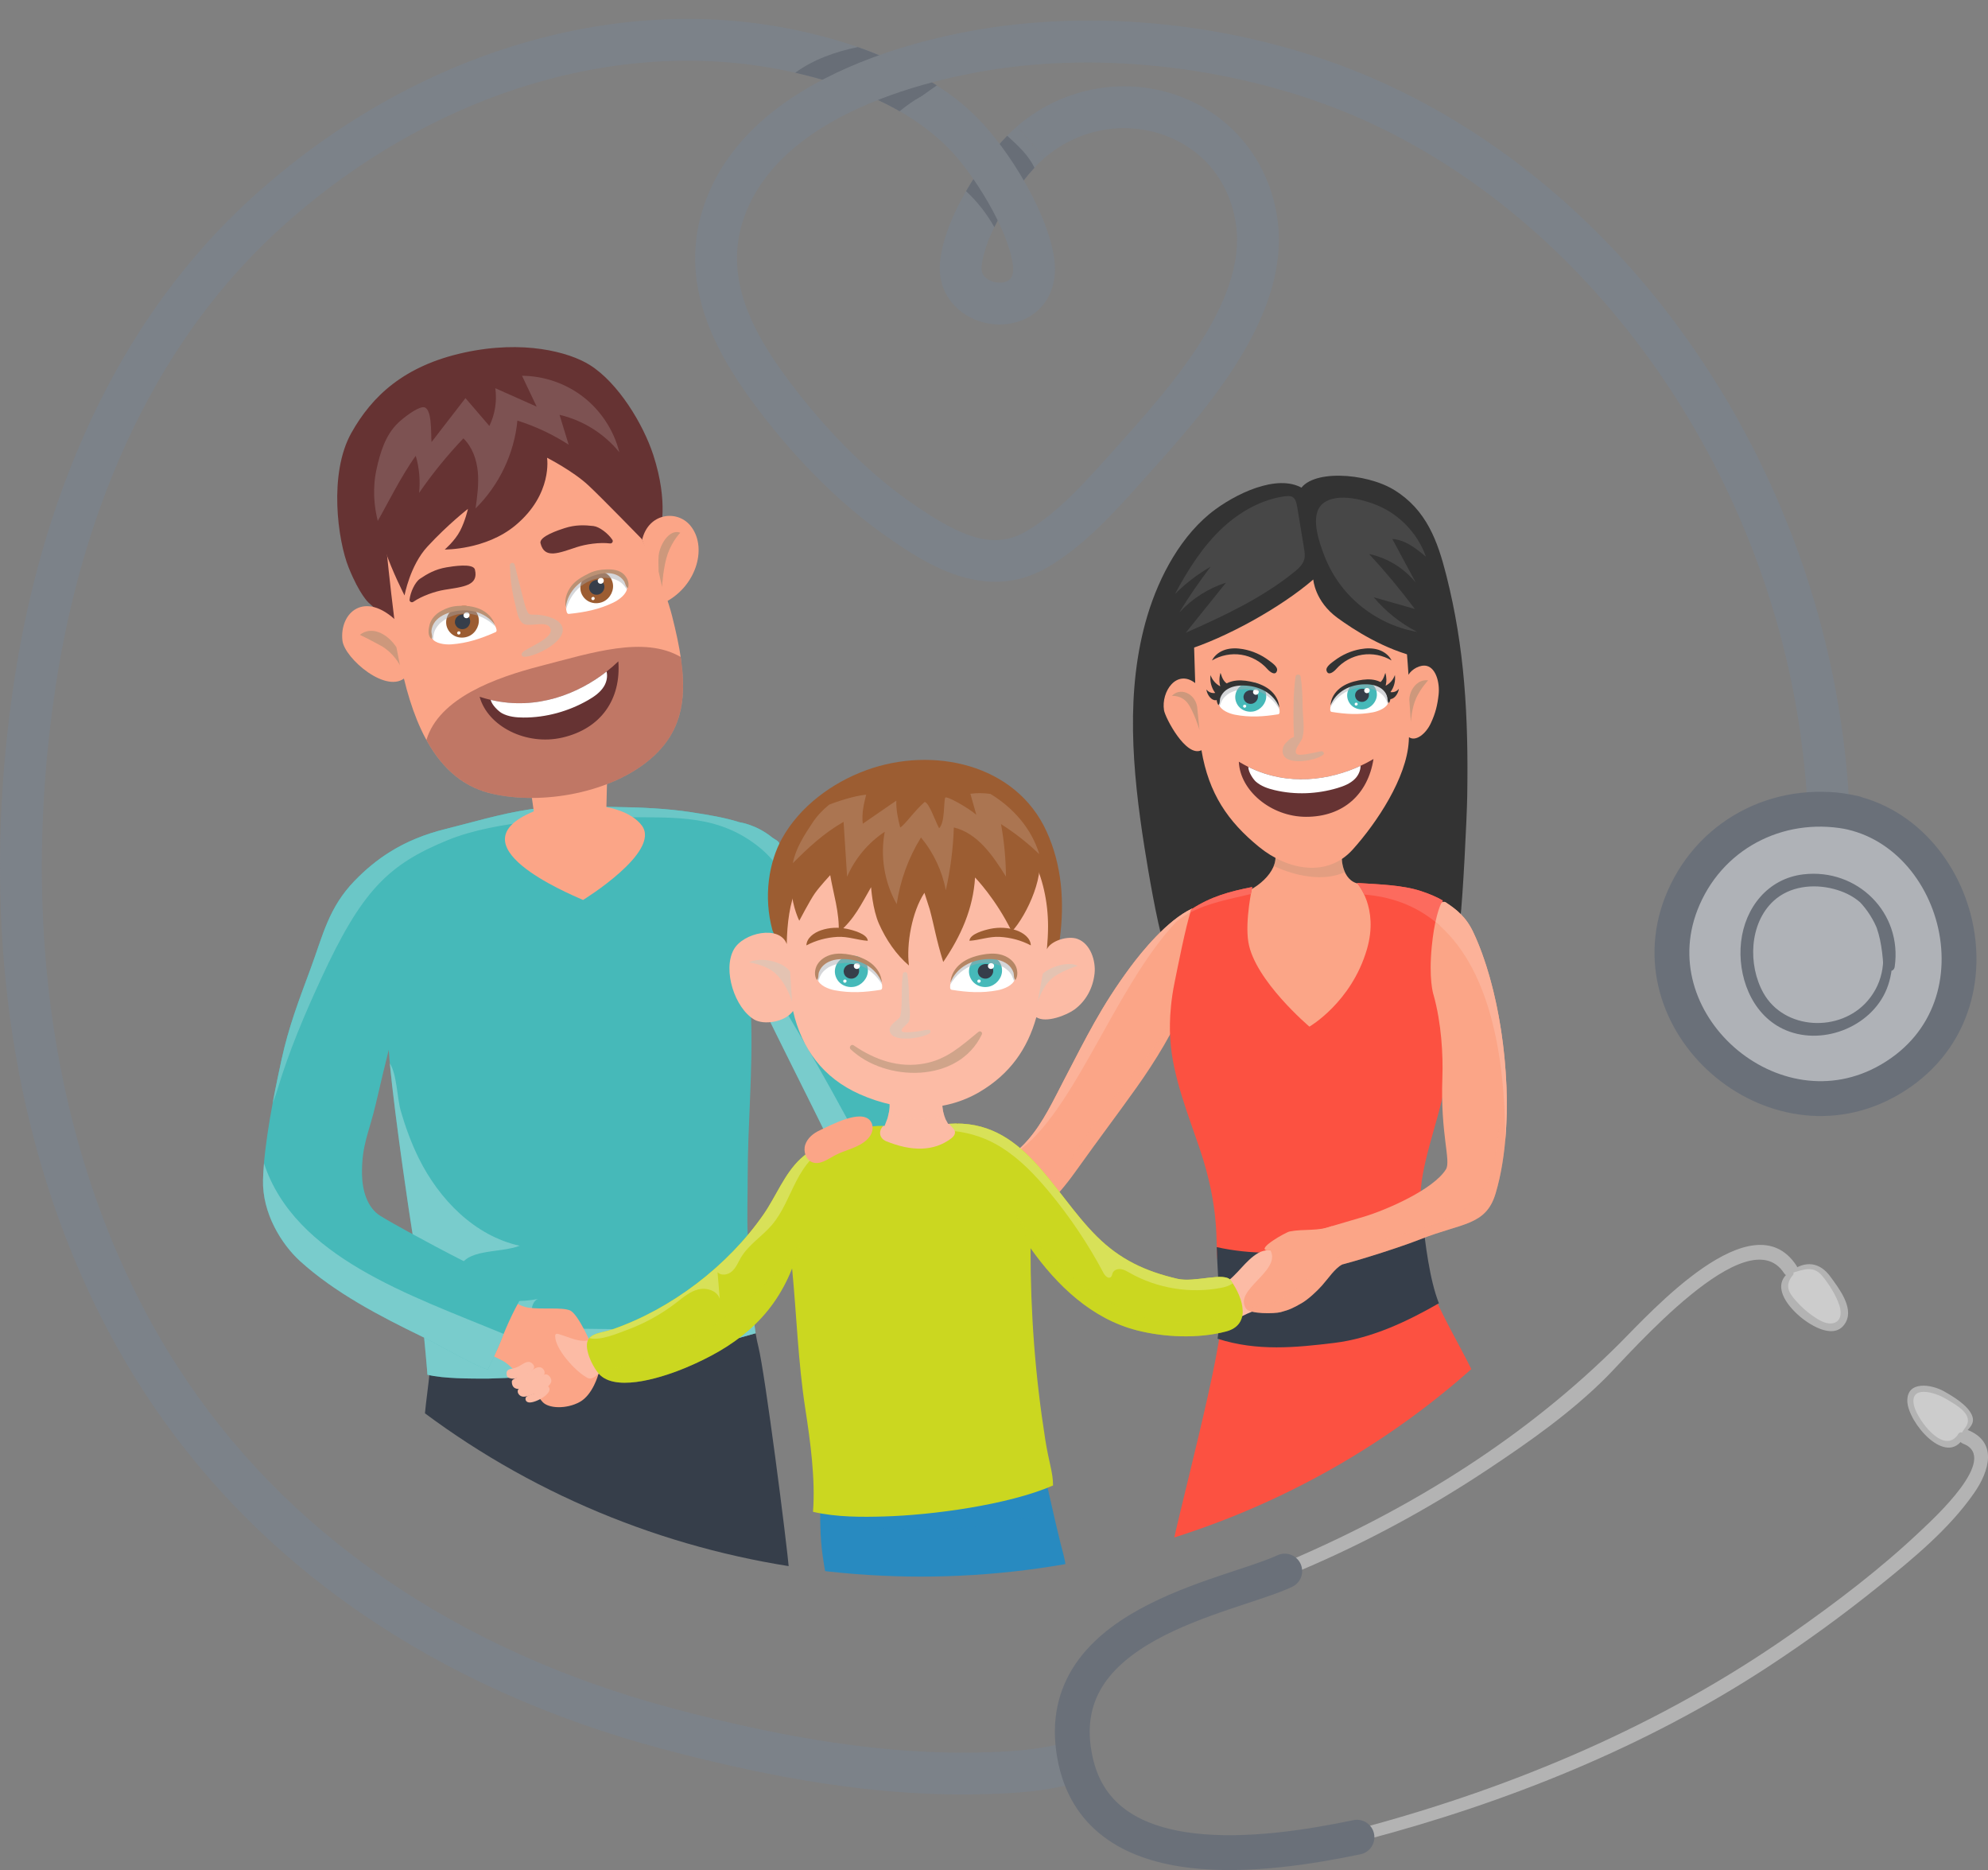 <?xml version="1.0" encoding="utf-8"?>
<!-- Generator: Adobe Illustrator 17.0.0, SVG Export Plug-In . SVG Version: 6.00 Build 0)  -->
<!DOCTYPE svg PUBLIC "-//W3C//DTD SVG 1.1//EN" "http://www.w3.org/Graphics/SVG/1.1/DTD/svg11.dtd">
<svg version="1.1" id="Layer_1" xmlns="http://www.w3.org/2000/svg" xmlns:xlink="http://www.w3.org/1999/xlink" x="0px" y="0px"
	 width="434.356px" height="408.484px" viewBox="0 0 434.356 408.484" enable-background="new 0 0 434.356 408.484"
	 xml:space="preserve">
<rect x="0" y="0" width="434.356" height="408.484" fill="#808080" stroke="none"/>
<g>
	<defs>
		<rect id="SVGID_1_" width="434.356" height="408.484"/>
	</defs>
	<clipPath id="SVGID_2_">
		<use xlink:href="#SVGID_1_"  overflow="visible"/>
	</clipPath>
	<g clip-path="url(#SVGID_2_)">
		<defs>
			<ellipse id="SVGID_3_" cx="201.226" cy="172.191" rx="177.838" ry="172.191"/>
		</defs>
		<clipPath id="SVGID_4_">
			<use xlink:href="#SVGID_3_"  overflow="visible"/>
		</clipPath>
		<path clip-path="url(#SVGID_4_)" fill="#46B9B9" d="M181.16,249.212c-3.669-7.677-14.264-28.387-18.057-36.85
			c0,0-1.664-9.748-2.373-16.848c-1.187-11.864,0.873-15.902,0.873-15.902s3.635,0.478,7.155,3.354
			c0.481,0.393,1.263,0.62,1.524,1.266c0.452,1.119,5.576,5.036,10.096,16.79c4.521,11.753,17.781,43.698,19.288,46.712
			c1.506,3.013,21.397,40.684,21.397,40.684s-2.713,3.616-7.836,6.027c-5.123,2.411-8.74,1.809-8.74,1.809L181.16,249.212z"/>
		<path clip-path="url(#SVGID_4_)" fill="#363E4A" d="M94.145,296.749c-0.561,7.641-1.699,11.323-1.766,21.504
			c0,0,17.466,9.283,37.711,15.404c24.277,7.339,42.343,9.597,42.343,9.597c-0.584-6.711-5.28-43.269-6.739-49.105
			c-0.188-0.754-0.401-1.684-0.596-2.925c-19.428,5.604-39.862,6.607-60.062,7.139C101.212,298.363,97.687,297.613,94.145,296.749"
			/>
		<g opacity="0.3" clip-path="url(#SVGID_4_)">
			<g>
				<defs>
					<rect id="SVGID_5_" x="179.184" y="326.882" width="0.024" height="0.047"/>
				</defs>
				<clipPath id="SVGID_6_">
					<use xlink:href="#SVGID_5_"  overflow="visible"/>
				</clipPath>
				<path clip-path="url(#SVGID_6_)" fill="#288AC0" d="M179.208,326.929v-0.047C179.208,326.882,179.154,326.901,179.208,326.929"
					/>
			</g>
		</g>
		<path clip-path="url(#SVGID_4_)" fill="#333333" d="M283.865,107.32c2.202-4.862,14.532-4.139,20.794-0.268
			c7.012,4.335,9.452,11.116,11.366,18.693c3.979,15.754,4.832,30.537,4.548,48.163c-0.078,4.842-0.965,22.388-1.534,26.936
			l-64.852,5.232c-1.501-5.253-3.18-14.945-4.134-20.986c-2.637-16.702-4.251-34.338,0.648-50.643
			c2.563-8.529,7.458-17.789,14.868-23.2c5.623-4.105,15.014-8.214,20.037-3.862"/>
		<path clip-path="url(#SVGID_4_)" fill="#FBA587" d="M278.383,185.768c1.572,3.818-3.285,8.4-7.618,9.566
			c0,0-1.148,3.02,0.421,12.044c2.044,11.756,16.478,25.501,16.478,25.501s14.566-15.872,15.351-29.211
			c0.343-5.842-6.118-10.627-6.118-10.627c-3.623-0.611-4.347-5.782-3.306-8.595L278.383,185.768z"/>
		<g opacity="0.4" clip-path="url(#SVGID_4_)">
			<g>
				<defs>
					<rect id="SVGID_7_" x="278.293" y="184.446" width="15.554" height="7.161"/>
				</defs>
				<clipPath id="SVGID_8_">
					<use xlink:href="#SVGID_7_"  overflow="visible"/>
				</clipPath>
				<path clip-path="url(#SVGID_8_)" fill="#BD9478" d="M293.847,190.494c-0.862-1.885-0.873-4.379-0.256-6.049l-15.208,1.323
					c0.454,1.101,0.36,2.264-0.089,3.392C282.888,191.307,289.083,192.693,293.847,190.494"/>
			</g>
		</g>
		<path clip-path="url(#SVGID_4_)" fill="#FBA587" d="M232.434,235.994c-2.325,4.459-4.463,9.091-7.738,12.907
			c-3.274,3.817-7.956,6.786-12.984,6.661c-5.273-0.13-9.808-3.51-14.495-5.93c-4.687-2.421-10.896-3.77-14.872-0.303
			c3.766,7.918,12.362,12.197,20.523,15.401c5.877,2.308,12.349,4.383,18.396,2.572c6.429-1.925,10.362-6.665,14.251-12.134
			c4.354-6.121,8.479-11.545,12.833-17.666c3.901-5.484,8.497-12.822,10.821-19.137c1.379-3.747,4.121-16.279,1.283-19.905
			c-5.437,2.562-11,9.437-13.5,12.812C240.592,219.858,237.375,226.519,232.434,235.994"/>
		<path clip-path="url(#SVGID_4_)" fill="#FCB299" d="M257.015,201.335c1.146-0.955,2.403-1.725,3.74-2.371
			c-0.097-0.175-0.188-0.358-0.302-0.504c-5.438,2.563-11,9.437-13.501,12.813c-6.36,8.585-9.577,15.247-14.518,24.721
			c-2.325,4.459-4.463,9.091-7.737,12.907c-1.202,1.401-2.595,2.685-4.123,3.746C234.015,245.335,242.969,216.259,257.015,201.335"
			/>
		<g opacity="0.3" clip-path="url(#SVGID_4_)">
			<g>
				<defs>
					<rect id="SVGID_9_" x="186.918" y="215.837" width="73.02" height="52.154"/>
				</defs>
				<clipPath id="SVGID_10_">
					<use xlink:href="#SVGID_9_"  overflow="visible"/>
				</clipPath>
				<path clip-path="url(#SVGID_10_)" fill="#FBA587" d="M259.015,217.335c-6,13-17,22-25,36
					c-9.588,17.258-32.041,11.532-47.097,2.217c4.332,4.167,10.244,6.938,15.951,9.178c5.876,2.308,12.348,4.384,18.396,2.572
					c6.428-1.925,10.361-6.665,14.25-12.134c4.354-6.121,8.48-11.545,12.833-17.666c3.901-5.484,8.497-12.822,10.821-19.137
					c0.229-0.622,0.497-1.502,0.769-2.528C259.625,216.337,259.314,216.836,259.015,217.335"/>
			</g>
		</g>
		<path clip-path="url(#SVGID_4_)" fill="#FC5141" d="M311.072,276.052c0,0-1.496-6.476-0.598-16.699
			c0.631-7.181,4.945-18.113,5.081-22.392c0.315-9.93-0.894-13.298-1.265-19.98c-0.576-10.387,0.921-20.288,0.921-20.288
			c-1.243-0.731-2.738-1.383-4.675-2.028c-4.061-1.354-9.268-1.495-14.052-1.794c0,0,4.865,5.297,2.165,14.507
			c-3.399,11.598-12.554,16.87-12.554,16.87s-11.947-10.086-13.339-18.44c-0.785-4.708,0.843-12.057,0.843-12.057
			c-5,1-8.965,2.047-13.323,4.884c-1.254,3.857-2.94,12.521-3.655,16.017c-1.471,7.204-0.906,12.523-0.906,12.523
			c0.444,7.824,4.045,16.75,6.398,23.711c4.516,13.36,3.444,20.889,3.876,24.204c0.367,2.825,0.638,8.524,0.897,11.361
			c0.675,7.426-10.106,46.455-11.32,54.262c0,0,24.916-8.872,38.955-19.759c16.582-12.861,29.458-15.832,29.458-15.832
			C321.468,296.927,312.975,285.568,311.072,276.052"/>
		<path clip-path="url(#SVGID_4_)" fill="#363E4A" d="M314.385,284.676c-2.019-5.05-3.017-13.232-3.567-18.52
			c-13.812,5.839-30.272,9.54-44.969,6.252c0.133,6.112,1.076,13.914,0.18,20.012c8.628,2.791,17.116,1.929,25.486,0.915
			C299.765,292.335,307.586,288.578,314.385,284.676C314.244,284.322,310.24,287.055,314.385,284.676"/>
		<path clip-path="url(#SVGID_4_)" fill="#46B9B9" d="M163.36,269.638c-0.16-4.153,0-8.312,0-12.467
			c0-11.615,1.154-23.222,0.74-34.919l-2.497-42.64c-3.376-1.065-6.895-1.626-10.442-2.175c-5.533-0.856-11.139-1.092-17.273-1.175
			c-4.607-0.063-13.45-0.169-18.008,0.506c-6.407,0.949-12.729,2.875-18.524,4.312c-4.555,1.129-8.541,2.746-12.184,5.024
			l-0.306,41.223c0.024,7.549,4.8,39.442,5.136,41.324c1.146,6.412,3.378,30.728,3.384,31.636c3.542,0.864,9.371,0.846,13.195,0.846
			c20.2-0.532,39.089-4.305,58.517-9.909c-0.245-1.556-0.463-3.603-0.571-6.412C164.381,281.01,163.506,273.44,163.36,269.638"/>
		<g opacity="0.5" clip-path="url(#SVGID_4_)">
			<g>
				<defs>
					<rect id="SVGID_11_" x="85.175" y="232.272" width="79.923" height="68.86"/>
				</defs>
				<clipPath id="SVGID_12_">
					<use xlink:href="#SVGID_11_"  overflow="visible"/>
				</clipPath>
				<path clip-path="url(#SVGID_12_)" fill="#ACDFDF" d="M122.916,290.137c-2.102-0.052-4.432-0.199-5.904-1.701
					c-1.3-1.326-1.021-4.03,0.509-4.695c-6.696,1.38-19.007-0.344-17.178-6.566c1.329-4.521,8.802-3.372,13.203-5.059
					c-9.82-2.158-17.575-10.086-22.038-19.095c-1.655-3.342-2.93-6.856-3.962-10.436c-0.779-2.704-0.84-8.004-2.371-10.312
					c1.065,11.613,4.541,34.782,4.827,36.378c1.146,6.412,3.378,30.728,3.383,31.636c3.542,0.864,9.371,0.846,13.196,0.846
					c20.2-0.532,39.088-4.305,58.517-9.909c-0.171-1.08-0.327-2.404-0.443-4.048C151.241,290.721,136.897,290.484,122.916,290.137"
					/>
			</g>
		</g>
		<path clip-path="url(#SVGID_4_)" fill="#FBA587" d="M110.423,282.737c0,0,2.176,2.466,5.077,2.901s7.107-0.145,8.993,0.58
			c1.885,0.725,4.931,7.978,4.931,7.978l1.332,5.92c0,0-1.187,4.523-4.088,6.119c-2.9,1.595-6.817,1.45-8.122,0
			c-1.306-1.451-6.237-7.688-8.703-8.993c-2.466-1.306-5.657-2.611-5.657-2.611L110.423,282.737z"/>
		<path clip-path="url(#SVGID_4_)" fill="#46B9B9" d="M85.172,186.104c-2.735,1.71-5.276,3.793-7.722,6.322
			c-5.663,5.858-6.877,11.845-9.614,19.235c-2.522,6.809-4.746,12.599-6.296,19.685c-1.653,7.554-3.858,18.454-4.072,26.35
			c-0.2,7.346,4.092,14.15,8.106,17.787c7.593,6.882,17.332,11.972,26.823,16.571c4.254,2.062,10.058,5.674,14.185,7.133
			c0,0,2.29-4.794,2.876-6.344c1.248-3.299,3.489-8.197,5.329-10.742c0,0-11.181-5.31-19.594-9.807
			c-2.998-1.602-8.703-4.641-12.039-6.672c-2.954-1.798-4.015-5.703-4.059-9.127c-0.084-6.475,1.531-9.017,3.003-15.319
			c2.4-10.275,3.015-12.717,6.019-23.83c0,0,1.898-6.407,0.475-17.56C87.384,190.323,85.172,186.104,85.172,186.104"/>
		<path clip-path="url(#SVGID_4_)" fill="#6BC7C7" d="M180.378,201.021c-4.52-11.753-9.644-15.671-10.096-16.79
			c-0.261-0.646-1.043-0.873-1.524-1.266c-3.52-2.876-7.155-3.353-7.155-3.353c-3.376-1.066-6.894-1.627-10.441-2.175
			c-5.533-0.856-11.14-1.093-17.274-1.176c-4.606-0.063-13.45-0.169-18.008,0.506c-6.407,0.949-12.729,2.875-18.524,4.312
			c-4.555,1.13-8.541,2.746-12.184,5.024c-2.735,1.71-5.277,3.793-7.722,6.322c-5.663,5.859-6.877,11.845-9.614,19.235
			c-2.523,6.809-4.746,12.599-6.296,19.685c-0.619,2.827-1.315,6.121-1.954,9.552c0.452-1.067,0.808-2.139,1.084-3.054
			c2.479-8.243,5.847-16.172,9.46-24.002c8.885-19.257,14.62-24.991,27.718-30.34c10.622-4.337,27.194-5.078,38.667-5
			c11.418,0.078,20.641-0.537,29.5,6.667c7.46,6.066,11.305,18.644,15.054,27.498c5.019,11.854,11.1,23.254,18.122,34.042
			C196.375,240.418,184.588,211.968,180.378,201.021"/>
		<g opacity="0.5" clip-path="url(#SVGID_4_)">
			<g>
				<defs>
					<rect id="SVGID_13_" x="57.461" y="254.112" width="52.578" height="45.075"/>
				</defs>
				<clipPath id="SVGID_14_">
					<use xlink:href="#SVGID_13_"  overflow="visible"/>
				</clipPath>
				<path clip-path="url(#SVGID_14_)" fill="#ACDFDF" d="M57.68,254.112c-0.106,1.243-0.182,2.447-0.213,3.584
					c-0.199,7.346,4.093,14.15,8.107,17.787c7.593,6.882,17.332,11.972,26.823,16.571c4.254,2.061,10.058,5.674,14.184,7.133
					c0,0,2.29-4.795,2.876-6.344c0.175-0.461,0.372-0.958,0.582-1.471C89.57,282.869,64.424,274.632,57.68,254.112"/>
			</g>
		</g>
		<g opacity="0.5" clip-path="url(#SVGID_4_)">
			<g>
				<defs>
					<rect id="SVGID_15_" x="162.044" y="205.683" width="49.501" height="90.636"/>
				</defs>
				<clipPath id="SVGID_16_">
					<use xlink:href="#SVGID_15_"  overflow="visible"/>
				</clipPath>
				<path clip-path="url(#SVGID_16_)" fill="#ACDFDF" d="M163.102,212.362c3.793,8.462,14.388,29.173,18.057,36.85l23.328,47.041
					c0,0,2.844,0.469,7.057-1.102c-15.942-30.437-30.619-61.171-49.5-89.468C162.608,209.466,163.102,212.362,163.102,212.362"/>
			</g>
		</g>
		<path clip-path="url(#SVGID_4_)" fill="#FCBBA5" d="M129.217,292.646c-2.633,0.745-4.441-0.461-7.233-1.26
			c-0.791-0.227-0.674,0.498-0.674,0.498c-0.042,2.743,4.346,7.566,6.72,8.898c1.314,0.986,2.282-0.431,3.631-1.414
			c1.381-1.006,1.07-0.917,1.07-0.917L129.217,292.646z"/>
		<path clip-path="url(#SVGID_4_)" fill="#FCBBA5" d="M112.419,301.151c-0.252,0.132-0.592,0.356-0.591,0.644
			c0.003,2.451,2.819,1.545,4.183,0.859c1.106-0.557,3.044-1.762,2.982-2.889c-0.032-0.596-0.708-1.617-2.132-0.85
			c-0.564,0.304-1.076,0.76-2.273,1.346C113.44,300.823,112.953,300.871,112.419,301.151"/>
		<path clip-path="url(#SVGID_4_)" fill="#FCBBA5" d="M116.214,297.768c-0.885-0.754-1.937,0.176-2.792,0.649
			c-0.531,0.293-1.101,0.454-1.692,0.574c-0.503,0.101-1.223,0.288-1.026,1.32c0.063,0.332,0.152,0.636,1.001,0.806
			c0.435,0.086,1.019-0.032,1.538-0.147c0.673-0.15,1.335-0.433,1.771-0.762C115.712,299.682,117.592,298.943,116.214,297.768"/>
		<path clip-path="url(#SVGID_4_)" fill="#1D1D1B" d="M191.19,246.497c-1.374,1.77,0.007,3.941,1.576,5.171
			c2.487,1.947,6.291,1.481,9.206,1.076c3.215-0.448,11.137-2.5,7.437-7.19c-0.287-0.365-0.76,0.101-0.597,0.461
			c3.699,8.18-21.303,8.36-17.406,0.649C191.472,246.534,191.291,246.366,191.19,246.497"/>
		<path clip-path="url(#SVGID_4_)" fill="#FCBBA5" d="M267.416,280.398c2.893-1.752,4.586-5.04,7.524-6.722
			c2.665-1.525,7.102,0.023,8.922,2.357c0,0,1.693,2.138,1.391,4.549c-0.301,2.411-5.123,4.219-9.041,5.123
			c-3.917,0.904-6.328,2.713-6.328,2.713L267.416,280.398z"/>
		<path clip-path="url(#SVGID_4_)" fill="#288AC0" d="M179.208,326.882c0,4.388-0.086,8.746,0.541,12.985
			c0.918,6.21,0.992,7.03,6.876,8.579c9.694,2.551,18.093,3.331,27.96,1.459c4.098-0.777,9.257-0.369,13.247-1.695
			c6.655-2.212,5.383-5.251,3.867-11.166c-0.799-3.118-3.819-16.457-3.819-16.457s-3.481,5.872-22.426,6.295
			C177.337,327.51,179.208,326.882,179.208,326.882"/>
		<g opacity="0.3" clip-path="url(#SVGID_4_)">
			<g>
				<defs>
					<rect id="SVGID_17_" x="179.205" y="320.588" width="50.769" height="13.472"/>
				</defs>
				<clipPath id="SVGID_18_">
					<use xlink:href="#SVGID_17_"  overflow="visible"/>
				</clipPath>
				<path clip-path="url(#SVGID_18_)" fill="#288AC0" d="M229.974,329.75c-1.031-4.469-2.094-9.163-2.094-9.163
					s-3.481,5.871-22.426,6.295c-23.242,0.519-25.991,0.18-26.246,0.047c0,1.969-0.014,3.932,0.024,5.881
					C195.703,334.295,214.269,335.562,229.974,329.75"/>
			</g>
		</g>
		<path clip-path="url(#SVGID_4_)" fill="#CBD720" d="M268.904,279.678c-1.366-1.912-7.89,0.532-11.64-0.343
			c-7.109-1.659-12.565-4.229-17.656-9.292c-9.936-9.88-15.982-25.69-32.214-24.565c3.668,7.383-17.909,4.171-14.421,0.45
			c-5.95-0.155-13.679,3.127-18.042,7.169c-3.525,3.266-5.367,8.223-8.089,12.152c-7.804,11.263-20.152,20.701-33.124,25.171
			c-1.879,0.648-4.517,0.717-5.274,2.345c-0.906,1.948,1.247,6.299,2.759,7.672c4.023,3.656,14.255,0.151,18.602-1.673
			c10.397-4.362,18.779-10.404,23.259-21.701c0.996,10.301,1.301,20.38,2.889,30.679c1.086,7.044,2.235,15.344,1.681,22.489
			c5.156,1.202,10.776,1.152,15.565,1.015c10.402-0.299,27.028-2.496,36.88-6.767c0-2.876-0.904-4.981-1.692-9.982
			c-2.225-14.108-3.227-27.596-3.227-41.865c5.814,8.198,13.404,15.438,23.229,17.953c6.023,1.541,13.423,1.856,19.5,0.25
			C273.292,289.406,271.8,283.733,268.904,279.678"/>
		<g opacity="0.35" clip-path="url(#SVGID_4_)">
			<g>
				<defs>
					<rect id="SVGID_19_" x="130.52" y="270.321" width="45.019" height="31.716"/>
				</defs>
				<clipPath id="SVGID_20_">
					<use xlink:href="#SVGID_19_"  overflow="visible"/>
				</clipPath>
				<path clip-path="url(#SVGID_20_)" fill="#CBD720" d="M175.539,270.321c-10.259,15.282-26.914,26.084-45.019,29.346
					c0.233,0.306,0.465,0.572,0.683,0.77c4.023,3.656,14.255,0.15,18.602-1.673c10.32-4.33,18.654-10.315,23.158-21.451"/>
			</g>
		</g>
		<g opacity="0.35" clip-path="url(#SVGID_4_)">
			<g>
				<defs>
					<rect id="SVGID_21_" x="221.578" y="264.433" width="49.927" height="27.466"/>
				</defs>
				<clipPath id="SVGID_22_">
					<use xlink:href="#SVGID_21_"  overflow="visible"/>
				</clipPath>
				<path clip-path="url(#SVGID_22_)" fill="#CBD720" d="M225.161,272.632c5.814,8.198,13.404,15.438,23.229,17.953
					c6.023,1.541,13.423,1.856,19.5,0.25c2.647-0.7,3.632-2.421,3.615-4.47c-8.082,2.284-15.919,3.898-23.876,0.639
					c-10.822-4.432-20.122-12.49-26.051-22.571"/>
			</g>
		</g>
		<path clip-path="url(#SVGID_4_)" fill="#D8E158" d="M268.904,279.678c-1.366-1.912-7.89,0.532-11.64-0.343
			c-7.108-1.659-12.565-4.229-17.656-9.292c-9.936-9.88-15.982-25.69-32.214-24.565c0.289,0.581,0.406,1.09,0.406,1.545
			c0.196,0.007,0.38,0.015,0.525,0.03c3.847,0.4,7.384,1.601,10.653,3.691c3.896,2.491,7.139,5.876,10.103,9.425
			c4.617,5.528,8.656,11.539,12.03,17.902c0.329,0.621,1.06,1.343,1.593,0.885c0.258-0.221,0.275-0.606,0.411-0.917
			c0.281-0.642,1.082-0.917,1.776-0.824s1.313,0.468,1.922,0.813c6.007,3.402,13.238,4.584,20.015,3.272
			c0.882-0.171,1.823-0.444,2.507-0.984C269.194,280.101,269.052,279.886,268.904,279.678"/>
		<path clip-path="url(#SVGID_4_)" fill="#D8E158" d="M166.843,265.249c-7.804,11.263-20.152,20.702-33.124,25.171
			c-1.674,0.577-3.939,0.702-4.953,1.87c2.392,0.625,6.287-1.084,7.946-1.684c3.953-1.43,7.689-3.465,11.016-6.034
			c1.496-1.156,2.98-2.451,4.812-2.916c1.831-0.465,4.137,0.249,4.72,2.047c-0.162-1.945-0.324-3.89-0.486-5.834
			c0.788,0.893,2.322,0.607,3.196-0.201c0.874-0.808,1.315-1.967,1.923-2.99c1.662-2.796,4.584-4.581,6.704-7.047
			c2.438-2.834,3.725-6.447,5.451-9.763c1.726-3.315,4.193-6.582,7.774-7.653c-0.724-0.293-1.49-0.419-2.263-0.433
			c-1.747,0.994-3.336,2.119-4.627,3.315C171.407,256.363,169.565,261.32,166.843,265.249"/>
		<path clip-path="url(#SVGID_4_)" fill="#FCBBA5" d="M193.622,249.28c5.414,2.199,10.377,2.337,14.295-0.677
			c1.777-1.522-0.153-2.382-0.522-3.126c-0.079,0.006-0.16,0.009-0.238,0.015l-0.538-0.974c-0.551-1.323-0.661-2.04-0.785-3.654
			c0,0-1.645-1.137-6.168-1.117c-3.939,0.016-5.293,1.337-5.293,1.337c0.057,1.394-0.2,2.113-0.476,3.216l-0.626,1.633
			c-0.097-0.005-0.199-0.003-0.297-0.005C191.863,247.112,192.121,248.646,193.622,249.28"/>
		<g opacity="0.5" clip-path="url(#SVGID_4_)">
			<g>
				<defs>
					<rect id="SVGID_23_" x="194.121" y="239.747" width="12.191" height="4.626"/>
				</defs>
				<clipPath id="SVGID_24_">
					<use xlink:href="#SVGID_23_"  overflow="visible"/>
				</clipPath>
				<path clip-path="url(#SVGID_24_)" fill="#FCBBA5" d="M206.312,243.703c-0.292-0.874-0.382-1.588-0.478-2.839
					c0,0-1.645-1.136-6.168-1.117c-3.939,0.017-5.293,1.337-5.293,1.337c0.041,0.995-0.079,1.646-0.251,2.338
					C198.074,244.535,202.38,244.726,206.312,243.703"/>
			</g>
		</g>
		<path clip-path="url(#SVGID_4_)" fill="#FBA587" d="M311.76,145.465c-1.447-0.37-3.326,0.72-4.023,1.927
			c-0.2-3.234-0.493-6.521-0.809-10.158c-0.677-7.791-3.774-17.009-10.451-18.917c-6.677-1.908-12.083-1.908-23.53,2.226
			c-11.446,4.133-12.082,12.718-12.073,18.966c0.003,2.217,0.199,6.636,0.266,9.695c-4.061-3.14-7.475,1.854-6.815,5.94
			c0.262,1.623,4.805,10.393,8.183,8.728c1.59,9.46,5.755,15.561,12.58,21.123c6.278,5.115,14.909,6.749,20.469,0.568
			c5.305-5.898,11.758-15.653,12.239-23.596c0.019-0.318,0.033-0.627,0.05-0.939c1.466,1.011,3.669-0.693,4.768-3.041
			c1.03-2.2,1.453-3.981,1.706-6.254C314.604,149.174,313.76,145.977,311.76,145.465"/>
		<path clip-path="url(#SVGID_4_)" fill="#333333" d="M310.104,143.643c-7.586-1.696-14.353-6.114-17.849-8.657
			c-5.021-3.65-5.317-8.402-5.317-8.402c-7.085,6.119-19.12,12.789-28.061,15.542c-0.248-5.181,2.279-11.876,4.87-16.254
			c0,0,3.159-5.965,9.2-8.509c6.041-2.544,23.87-5.407,29.582,3.02c2.988,4.407,11.078,16.248,10.431,22.725"/>
		<g opacity="0.75" clip-path="url(#SVGID_4_)">
			<g>
				<defs>
					<rect id="SVGID_25_" x="256.041" y="151.105" width="6.021" height="8.285"/>
				</defs>
				<clipPath id="SVGID_26_">
					<use xlink:href="#SVGID_25_"  overflow="visible"/>
				</clipPath>
				<path clip-path="url(#SVGID_26_)" fill="#BD9478" d="M261.555,154.314c-0.564-2.982-3.794-4.198-5.514-2.297
					c0,0,2.13-0.241,3.484,1.62c1.353,1.861,2.538,5.753,2.538,5.753L261.555,154.314z"/>
			</g>
		</g>
		<g opacity="0.75" clip-path="url(#SVGID_4_)">
			<g>
				<defs>
					<rect id="SVGID_27_" x="307.916" y="148.58" width="4.129" height="9.118"/>
				</defs>
				<clipPath id="SVGID_28_">
					<use xlink:href="#SVGID_27_"  overflow="visible"/>
				</clipPath>
				<path clip-path="url(#SVGID_28_)" fill="#BD9478" d="M312.045,148.606c-2.489-0.309-4.077,2.23-4.129,4.186l0.339,4.907
					c0,0,0.169-3.046,1.184-5.246C310.454,150.254,312.045,148.606,312.045,148.606"/>
			</g>
		</g>
		<path clip-path="url(#SVGID_4_)" fill="#FBA587" d="M115.169,167.038l1.463,10.183c-17.748,7.35,7.224,17.805,10.758,19.361
			c0,0,17.087-10.489,12.858-16.241c-2.381-3.237-7.756-4.048-7.756-4.048l0.237-9.492L115.169,167.038z"/>
		<path clip-path="url(#SVGID_4_)" fill="#663333" d="M144.213,116.109c0,0,1.958-6.132-1.465-16.69
			c-2.189-6.752-7.694-15.851-13.941-19.729c-4.468-2.773-14.403-5.512-27.427-2.664c-13.025,2.848-20.081,9.441-24.621,17.552
			c-4.979,8.896-2.97,23.447-0.593,29.364c2.378,5.917,4.341,7.675,4.341,7.675s7.945,7.348,11.609,9.149s12.751,2.949,12.751,2.949
			l12.173-0.563c0,0,8.823-3.379,12.692-7.624c3.87-4.245,9.186-9.931,10.32-11.802
			C141.187,121.856,144.213,116.109,144.213,116.109"/>
		<path clip-path="url(#SVGID_4_)" fill="#FBA587" d="M84.115,116.731c0,0,2.225,23.588,4.122,31.434
			c3.156,13.05,8.761,22.767,19.187,25.19c11.036,2.565,26.17-0.135,34.888-7.735c8.719-7.6,7.953-17.538,4.539-31.033
			c-3.415-13.495-17.882-38.115-17.882-38.115s-6.346-11.261-24.162-6.926C79.043,95.815,84.115,116.731,84.115,116.731"/>
		<g opacity="0.4" clip-path="url(#SVGID_4_)">
			<g>
				<defs>
					<rect id="SVGID_29_" x="93.169" y="141.294" width="56.074" height="33.004"/>
				</defs>
				<clipPath id="SVGID_30_">
					<use xlink:href="#SVGID_29_"  overflow="visible"/>
				</clipPath>
				<path clip-path="url(#SVGID_30_)" fill="#663333" d="M118.015,145.501c-9.667,2.5-22.109,6.946-24.846,16.133
					c3.312,6.028,7.881,10.239,14.256,11.721c11.035,2.565,26.169-0.135,34.888-7.735c6.675-5.819,7.787-13.01,6.411-22.117
					C140.682,138.834,129.344,142.571,118.015,145.501"/>
			</g>
		</g>
		<path clip-path="url(#SVGID_4_)" fill="#663333" d="M140.24,117.749c0,0-8.825-9.07-11.66-11.709
			c-3.443-3.205-9.056-6.051-9.056-6.051s1.307,7.928-6.91,14.769c-6.479,5.394-15.444,5.276-15.444,5.276s2.205-1.872,3.35-4.071
			c1.145-2.199,1.721-4.806,1.721-4.806s-4.31,3.328-8.84,8.225c-3.839,4.151-5.011,10.685-5.011,10.685s-2.668-5.173-4.264-9.894
			c-2.765-8.178,1.388-18.002,1.388-18.002c1.92-4.404,4.655-6.779,8.913-10.127c4.258-3.347,13.117-5.048,18.384-5.194
			c5.266-0.147,10.431,2.713,13.878,5.408c6.35,4.966,13.335,14.039,13.335,14.039l0.342,10.917"/>
		<path clip-path="url(#SVGID_4_)" fill="#FBA587" d="M88.709,147.821c-4,4.086-13.444-3.971-13.892-7.908
			c-0.687-6.037,4.828-11.147,12.039-4.063L88.709,147.821z"/>
		<g opacity="0.75" clip-path="url(#SVGID_4_)">
			<g>
				<defs>
					<rect id="SVGID_31_" x="78.631" y="137.79" width="8.746" height="7.521"/>
				</defs>
				<clipPath id="SVGID_32_">
					<use xlink:href="#SVGID_31_"  overflow="visible"/>
				</clipPath>
				<path clip-path="url(#SVGID_32_)" fill="#BD9478" d="M78.631,138.67c2.375-1.913,5.781-0.567,7.984,2.705l0.762,3.936
					c0,0-1.34-2.739-4.266-4.329C80.184,139.392,78.631,138.67,78.631,138.67"/>
			</g>
		</g>
		<path clip-path="url(#SVGID_4_)" fill="#FBA587" d="M140.297,117.913c1.354-5.82,7.505-6.609,10.442-3.214
			c3.908,4.519,1.619,13.143-5.317,16.799"/>
		<g opacity="0.75" clip-path="url(#SVGID_4_)">
			<g>
				<defs>
					<rect id="SVGID_33_" x="143.856" y="116.213" width="4.772" height="11.961"/>
				</defs>
				<clipPath id="SVGID_34_">
					<use xlink:href="#SVGID_33_"  overflow="visible"/>
				</clipPath>
				<path clip-path="url(#SVGID_34_)" fill="#BD9478" d="M148.628,116.367c-2.522-0.999-4.784,3.107-4.751,5.554
					c-0.049,0.667,0.003,1.832,0.022,2.917l0.751,3.336c0,0,0.245-4.412,1.258-7.244
					C146.922,118.099,148.628,116.367,148.628,116.367"/>
			</g>
		</g>
		<path clip-path="url(#SVGID_4_)" fill="#FFFFFF" d="M125.78,127.429c1.274-1.197,2.908-1.948,4.581-2.457
			c1.215-0.37,2.542-0.619,3.739-0.194c0.984,0.349,1.77,1.124,2.339,2c0.301,0.466,0.557,0.987,0.571,1.541
			c0.035,1.374-1.75,2.703-2.989,3.297c-3.191,1.528-6.227,2.121-9.746,2.481c-0.863,0.088-0.579-2.869-0.486-3.254
			C124.11,129.522,124.787,128.362,125.78,127.429"/>
		<path clip-path="url(#SVGID_4_)" fill="#9C5D32" d="M128.645,131.386c0.989,0.501,2.21,0.493,3.21,0.016
			c1.523-0.727,2.432-2.592,1.981-4.218c-1.127-4.066-7.304-2.487-7.028,1.484C126.888,129.813,127.627,130.87,128.645,131.386"/>
		<path clip-path="url(#SVGID_4_)" fill="#363E4A" d="M129.577,129.742c0.462,0.234,1.032,0.23,1.499,0.007
			c0.711-0.339,1.135-1.21,0.925-1.969c-0.526-1.898-3.411-1.161-3.281,0.693C128.757,129.008,129.102,129.501,129.577,129.742"/>
		<path clip-path="url(#SVGID_4_)" fill="#FFFFFF" d="M130.936,127.45c0.184,0.093,0.412,0.092,0.598,0.003
			c0.284-0.135,0.453-0.483,0.369-0.786c-0.21-0.757-1.361-0.463-1.309,0.277C130.608,127.157,130.746,127.354,130.936,127.45"/>
		<path clip-path="url(#SVGID_4_)" fill="#FFFFFF" d="M129.392,131.053c0.101,0.051,0.226,0.05,0.328,0.002
			c0.155-0.074,0.248-0.265,0.202-0.431c-0.115-0.415-0.746-0.254-0.717,0.152C129.213,130.893,129.288,131,129.392,131.053"/>
		<g opacity="0.45" clip-path="url(#SVGID_4_)">
			<g>
				<defs>
					<rect id="SVGID_35_" x="123.674" y="124.555" width="13.336" height="8.49"/>
				</defs>
				<clipPath id="SVGID_36_">
					<use xlink:href="#SVGID_35_"  overflow="visible"/>
				</clipPath>
				<path clip-path="url(#SVGID_36_)" fill="#A1A4AA" d="M136.438,126.778c-0.568-0.877-1.354-1.651-2.339-2
					c-1.197-0.425-2.524-0.177-3.739,0.193c-1.672,0.509-3.306,1.261-4.581,2.458c-0.993,0.933-1.669,2.093-1.99,3.414
					c-0.055,0.227-0.171,1.339-0.085,2.203c1.279-4.608,5.444-7.631,10.229-6.639c1.796,0.57,2.273,1.24,3.019,2.347
					c0.035-0.144,0.061-0.289,0.057-0.435C136.995,127.764,136.74,127.244,136.438,126.778"/>
			</g>
		</g>
		<path clip-path="url(#SVGID_4_)" fill="#BB9174" d="M134.59,125.537c-1.337-0.534-2.856-0.389-4.242,0.004
			c-1.661,0.473-3.238,1.305-4.463,2.522c-1.225,1.217-2.082,2.833-2.255,4.551c-0.372-1.602,0.182-3.261,1.177-4.571
			c0.994-1.311,2.478-2.116,3.958-2.833c1.228-0.596,2.427-0.798,3.792-0.834c1.364-0.036,2.846,0.14,3.791,1.125
			c0.746,0.776,1.22,1.884,0.857,2.941c-0.507-0.19-0.562-1.055-0.874-1.517C135.915,126.305,135.282,125.813,134.59,125.537"/>
		<path clip-path="url(#SVGID_4_)" fill="#FFFFFF" d="M103.677,133.028c-1.7-0.408-3.492-0.25-5.196,0.137
			c-1.239,0.281-2.515,0.723-3.344,1.686c-0.681,0.791-0.98,1.853-1.039,2.896c-0.031,0.554,0.005,1.133,0.268,1.622
			c0.65,1.21,2.86,1.479,4.23,1.38c3.528-0.254,6.459-1.245,9.694-2.677c0.793-0.351-0.92-2.778-1.192-3.066
			C106.165,134.018,105.003,133.346,103.677,133.028"/>
		<path clip-path="url(#SVGID_4_)" fill="#9C5D32" d="M99.32,138.902c0.989,0.501,2.21,0.493,3.211,0.016
			c1.522-0.727,2.431-2.592,1.981-4.218c-1.128-4.066-7.305-2.487-7.028,1.485C97.563,137.329,98.303,138.386,99.32,138.902"/>
		<path clip-path="url(#SVGID_4_)" fill="#363E4A" d="M100.253,137.258c0.462,0.234,1.032,0.23,1.499,0.007
			c0.711-0.339,1.135-1.21,0.925-1.969c-0.526-1.898-3.411-1.161-3.281,0.693C99.433,136.524,99.778,137.017,100.253,137.258"/>
		<path clip-path="url(#SVGID_4_)" fill="#FFFFFF" d="M101.611,134.967c0.184,0.093,0.412,0.092,0.598,0.003
			c0.284-0.136,0.453-0.483,0.369-0.786c-0.21-0.757-1.361-0.463-1.309,0.277C101.284,134.674,101.422,134.871,101.611,134.967"/>
		<path clip-path="url(#SVGID_4_)" fill="#FFFFFF" d="M100.067,138.569c0.101,0.051,0.226,0.05,0.328,0.002
			c0.155-0.075,0.248-0.265,0.202-0.431c-0.115-0.415-0.746-0.254-0.717,0.152C99.888,138.408,99.963,138.516,100.067,138.569"/>
		<g opacity="0.45" clip-path="url(#SVGID_4_)">
			<g>
				<defs>
					<rect id="SVGID_37_" x="94.089" y="132.789" width="14.175" height="6.93"/>
				</defs>
				<clipPath id="SVGID_38_">
					<use xlink:href="#SVGID_37_"  overflow="visible"/>
				</clipPath>
				<path clip-path="url(#SVGID_38_)" fill="#A1A4AA" d="M94.098,137.747c0.059-1.043,0.358-2.105,1.039-2.897
					c0.829-0.962,2.105-1.404,3.344-1.685c1.704-0.388,3.496-0.545,5.196-0.137c1.326,0.318,2.488,0.99,3.422,1.978
					c0.16,0.169,0.812,1.078,1.165,1.871c-3.395-3.368-8.511-3.928-12.175-0.694c-1.277,1.385-1.358,2.204-1.458,3.535
					c-0.101-0.108-0.196-0.221-0.265-0.349C94.103,138.881,94.067,138.302,94.098,137.747"/>
			</g>
		</g>
		<path clip-path="url(#SVGID_4_)" fill="#BB9174" d="M95.088,135.754c0.897-1.127,2.287-1.754,3.686-2.099
			c1.676-0.413,3.458-0.473,5.126-0.023c1.667,0.449,3.212,1.428,4.215,2.834c-0.472-1.576-1.791-2.806-3.304-3.451
			c-1.514-0.645-3.205-0.763-4.846-0.653c-1.362,0.092-2.362,0.444-3.565,1.089c-1.203,0.645-2.219,1.727-2.552,3.051
			c-0.262,1.043-0.43,2.333,0.409,3.072c0.347-0.417-0.034-1.195,0.006-1.752C94.318,137.078,94.624,136.337,95.088,135.754"/>
		<path clip-path="url(#SVGID_4_)" fill="#7D5252" d="M82.535,113.784c1.813-3.116,5.084-9.765,8.303-14.222
			c0.766,2.62,1.015,5.391,0.727,8.106c2.907-4.216,6.148-8.203,9.682-11.91c1.933,1.875,2.887,4.578,3.145,7.257
			c0.258,2.68-0.115,5.376-0.488,8.042c5.154-5.071,8.452-11.99,9.145-19.188c3.944,1.245,7.722,3.02,11.199,5.261
			c-0.666-2.174-1.332-4.347-1.999-6.521c5.098,1.185,9.774,4.11,13.071,8.175c-1.176-4.707-3.956-8.999-7.771-11.996
			c-3.815-2.997-8.642-4.682-13.494-4.711c1.068,2.25,2.137,4.499,3.205,6.748c-3.013-1.343-6.025-2.686-9.038-4.029
			c0.391,2.796-0.068,5.705-1.3,8.245c-1.741-2.027-3.482-4.054-5.223-6.081c-2.472,3.2-4.944,6.4-7.416,9.601
			c-0.166-1.764,0.233-7.878-1.945-7.611c-1.47,0.179-4.326,2.418-5.407,3.468c-2.744,2.666-3.872,6.456-4.666,10.083
			C81.878,104.264,81.181,108.335,82.535,113.784"/>
		<g opacity="0.75" clip-path="url(#SVGID_4_)">
			<g>
				<defs>
					<rect id="SVGID_39_" x="111.391" y="122.956" width="11.569" height="20.51"/>
				</defs>
				<clipPath id="SVGID_40_">
					<use xlink:href="#SVGID_39_"  overflow="visible"/>
				</clipPath>
				<path clip-path="url(#SVGID_40_)" fill="#D2B6A3" d="M111.391,123.484c0.106,2.984,0.438,5.664,1.192,8.553
					c0.318,1.216,0.554,3.507,1.823,4.226c1.38,0.781,5.077-0.856,5.851,0.973c0.915,2.162-5.052,4.166-6.146,5.305
					c-0.331,0.344-0.087,0.908,0.383,0.924c2.464,0.083,10.226-3.783,8.102-7.04c-0.97-1.487-3.766-2.104-5.41-2.153
					c-1.584-0.047-1.676,0.172-2.264-1.427c-0.32-0.868-0.532-1.803-0.763-2.698c-0.583-2.262-1.166-4.534-1.705-6.807
					C112.315,122.75,111.369,122.871,111.391,123.484"/>
			</g>
		</g>
		<path clip-path="url(#SVGID_4_)" fill="#FBA587" d="M290.984,267.828c-2.961,1.158-6.197,0.561-9.227,1.171
			c-0.839,0.169-7.311,3.812-4.929,4.112c0.221,0.028,0.517-0.008,0.738-0.029c2.48,4.587-8.218,8.654-5.286,12.788
			c0.819,1.153,6.128,1.116,7.549,0.739c2.019-0.536,2.864-0.984,4.602-1.983c1.389-0.798,3.292-2.572,4.402-3.821
			c1.506-1.693,2.677-3.6,4.432-4.638c0,0,1.13-1.512,0.527-4.325C293.164,268.912,290.984,267.828,290.984,267.828"/>
		<path clip-path="url(#SVGID_4_)" fill="#FBA587" d="M313.203,217.272c0.003,0.01,0.006,0.019,0.009,0.029
			c1.727,6.164,2.113,13.166,1.928,18.159c-0.452,12.205,1.92,18.108,0.791,19.942c-2.706,4.397-12.928,8.857-17.877,10.35
			c-3.712,1.12-9.85,2.842-9.402,2.845c0.17,0.001,0.337,0.059,0.464,0.172c3.145,2.808,2.743,4.869,2.54,7.709
			c-0.03,0.42,13.013-3.532,18.818-5.833c8.927-3.54,14.174-2.878,16.291-9.935c4.839-16.129,2.15-42.19-4.868-57.075
			c-1.578-3.348-3.639-4.952-6.011-6.521c-0.369-0.243-0.873-0.097-1.054,0.306c-0.527,1.182-1.479,3.946-2.004,9.306
			C312.13,213.838,313.134,217.061,313.203,217.272"/>
		<g opacity="0.3" clip-path="url(#SVGID_4_)">
			<g>
				<defs>
					<rect id="SVGID_41_" x="272.012" y="234.741" width="57.201" height="52.104"/>
				</defs>
				<clipPath id="SVGID_42_">
					<use xlink:href="#SVGID_41_"  overflow="visible"/>
				</clipPath>
				<path clip-path="url(#SVGID_42_)" fill="#FBA587" d="M323.717,260.393c-2.466,3.476-6.461,5.532-10.46,7.005
					c-8.245,3.037-17.365,4.261-24.508,9.377c-2.92,2.092-5.405,4.773-8.462,6.66c-1.72,1.061-3.689,1.846-5.714,2.03
					c-0.657,0.059-1.639-0.084-2.56-0.06c0.073,0.155,0.158,0.31,0.268,0.465c0.818,1.154,6.127,1.117,7.548,0.74
					c2.02-0.536,2.865-0.985,4.603-1.984c1.388-0.798,3.292-2.571,4.402-3.82c1.484-1.67,2.647-3.544,4.362-4.591
					c3.614-0.912,12.697-3.754,17.278-5.571c8.927-3.539,14.174-2.877,16.291-9.934c2.184-7.28,2.83-16.583,2.241-25.969
					c-0.555,4.471-1.111,8.941-1.666,13.412C326.809,252.421,326.206,256.885,323.717,260.393"/>
			</g>
		</g>
		<path clip-path="url(#SVGID_4_)" fill="#FCBBA5" d="M113.632,303.222c-1.071,0.368-0.361,2.006,0.965,1.855
			c1.007-0.114,2.374-0.667,3.225-1.093c0.887-0.445,2.44-1.19,2.628-2.25c0.151-0.853-1.048-2.102-1.78-1.256
			C117.703,301.596,115.029,302.742,113.632,303.222"/>
		<path clip-path="url(#SVGID_4_)" fill="#FCBBA5" d="M114.841,305.353c-0.116,0.536,0.197,0.904,0.712,0.982
			c1.412,0.211,5.797-2.183,4.14-3.563c-0.243-0.202-0.861,0.027-1.181,0.348c-0.32,0.32-1.35,1.098-1.876,1.304
			C116.11,304.63,114.943,304.881,114.841,305.353"/>
		<g opacity="0.75" clip-path="url(#SVGID_4_)">
			<g>
				<defs>
					<rect id="SVGID_43_" x="280.23" y="147.365" width="9.029" height="18.909"/>
				</defs>
				<clipPath id="SVGID_44_">
					<use xlink:href="#SVGID_43_"  overflow="visible"/>
				</clipPath>
				<path clip-path="url(#SVGID_44_)" fill="#CDAE98" d="M283.067,147.778c-0.498,3.551-0.47,7.115-0.443,10.701
					c0.002,0.241,0.15,2.446,0.089,2.559c0.053-0.097-0.742,0.236-0.884,0.383c-0.596,0.615-1.327,1.08-1.525,1.992
					c-0.917,4.22,6.983,2.926,8.799,1.447c0.401-0.326-0.053-0.83-0.448-0.77c-1.051,0.159-5,1.299-5.449,0.495
					c-0.39-0.699,0.446-1.741,0.646-2.136c0.255-0.505,0.539-0.669,0.727-1.333c0.538-1.897,0.051-4.626,0.032-6.593
					c-0.021-2.309-0.101-4.459-0.433-6.745C284.098,147.229,283.144,147.227,283.067,147.778"/>
			</g>
		</g>
		<path clip-path="url(#SVGID_4_)" fill="#9C5D32" d="M231.562,205.047c1.029-7.976,0.488-15.991-2.887-23.412
			c-6.732-14.802-24.855-18.674-39.312-13.435c-7.57,2.743-14.643,7.98-18.518,14.979c-2.808,5.072-4.116,12.606-2.058,20.067
			c0,0,2.098,5.158,3.153,6.515c1.054,1.356,8.438,11,11.301,12.808c2.863,1.808,13.109,5.123,17.027,4.972
			c3.918-0.15,14.014-4.068,17.178-6.931c3.164-2.863,10.849-8.89,12.356-11S231.562,205.047,231.562,205.047"/>
		<path clip-path="url(#SVGID_4_)" fill="#FCBBA5" d="M239.152,212.634c-0.347,3.175-1.842,5.975-4.351,7.852
			c-1.635,1.222-6.253,3.085-8.37,1.707c-1.935,6.912-5.773,12.397-12.363,16.3c-7.508,4.446-16.98,4.631-26.242,0.514
			c-7.984-3.548-12.657-9.905-14.552-18.17c-1.792,2.476-6.402,3.103-8.493,1.862c-4.248-2.521-6.905-10.758-4.493-15.229
			c2.047-3.794,10.102-5.481,11.609-1.248c0.07-4.567,0.665-9.059,2.153-12.283c0,0,2.211-10.994,13.109-14.164
			c8.288-2.411,15.069-2.411,20.795-1.808c5.726,0.602,8.25,1.31,11.753,3.465c3.918,2.411,4.671,3.767,5.681,5.606
			c2.446,4.453,3.602,10.054,3.602,15.286c0,1.588-0.098,3.291-0.252,5.026c0.797-1.821,4.551-3.039,6.684-2.259
			C238.303,206.145,239.445,209.94,239.152,212.634 M225.224,206.502c-0.063-1.618-1.635-2.759-3.166-3.288
			c-1.835-0.634-3.839-0.717-5.734-0.315c-1.196,0.254-4.453,1.091-4.51,2.603c2.204-0.135,4.301-0.987,6.639-0.855
			C220.807,204.779,223.137,205.399,225.224,206.502"/>
		<g opacity="0.75" clip-path="url(#SVGID_4_)">
			<g>
				<defs>
					<rect id="SVGID_45_" x="163.642" y="209.667" width="9.403" height="9.135"/>
				</defs>
				<clipPath id="SVGID_46_">
					<use xlink:href="#SVGID_45_"  overflow="visible"/>
				</clipPath>
				<path clip-path="url(#SVGID_46_)" fill="#DCC6B7" d="M163.642,210.193c2.728-1.265,7.561-0.121,9.001,2.08l0.402,6.529
					c0,0-1.309-4.616-4.32-6.73C166.704,210.652,163.642,210.193,163.642,210.193"/>
			</g>
		</g>
		<path clip-path="url(#SVGID_4_)" fill="#9C5D32" d="M174.759,185.586c0,0-2.162,4.879-1.861,8.797s1.737,6.733,1.737,6.733
			s2.325-4.441,3.38-5.948c1.055-1.507,3.379-4.014,3.379-4.014c0.619,3.785,2.098,8.368,1.839,12.528
			c3.466-2.944,4.921-6.151,7.09-9.894c0,0,0.301,4.822,1.741,8.041c1.524,3.409,3.709,6.672,6.527,9.065
			c-0.591-4.724,0.67-11.76,3.385-15.88l1.155,3.596c1.055,3.918,1.394,6.509,2.956,11.517c3.866-5.658,6.533-11.621,6.951-18.458
			c0,0,4.559,4.681,8.026,11.82c3.312-3.535,7.808-13.185,5.463-17.903c-1.205-2.423-8.93-11.236-27.163-9.277
			S174.759,185.586,174.759,185.586"/>
		<g opacity="0.75" clip-path="url(#SVGID_4_)">
			<g>
				<defs>
					<rect id="SVGID_47_" x="226.72" y="210.574" width="8.776" height="8.301"/>
				</defs>
				<clipPath id="SVGID_48_">
					<use xlink:href="#SVGID_47_"  overflow="visible"/>
				</clipPath>
				<path clip-path="url(#SVGID_48_)" fill="#DCC6B7" d="M235.496,210.965c-2.113-1.052-6.026,0.19-7.664,1.746l-1.112,6.165
					c0,0,1.109-3.874,3.685-5.599C232.59,211.815,235.496,210.965,235.496,210.965"/>
			</g>
		</g>
		<path clip-path="url(#SVGID_4_)" fill="#FFFFFF" d="M211.086,210.145c1.538-0.83,3.311-1.137,5.058-1.201
			c1.269-0.045,2.615,0.055,3.663,0.772c0.862,0.59,1.424,1.541,1.748,2.534c0.172,0.527,0.285,1.096,0.157,1.636
			c-0.318,1.336-2.385,2.163-3.735,2.419c-3.475,0.659-6.562,0.453-10.056-0.101c-0.857-0.137,0.176-2.922,0.365-3.269
			C208.935,211.74,209.886,210.792,211.086,210.145"/>
		<path clip-path="url(#SVGID_4_)" fill="#46B9B9" d="M212.84,214.704c0.827,0.738,2.01,1.044,3.099,0.839
			c1.658-0.312,3.015-1.882,2.996-3.569c-0.046-4.219-6.422-4.278-7.173-0.368C211.545,212.733,211.989,213.945,212.84,214.704"/>
		<path clip-path="url(#SVGID_4_)" fill="#363E4A" d="M214.163,213.354c0.386,0.344,0.938,0.487,1.447,0.391
			c0.774-0.145,1.407-0.878,1.399-1.665c-0.022-1.97-2.999-1.997-3.349-0.172C213.559,212.434,213.766,212.999,214.163,213.354"/>
		<path clip-path="url(#SVGID_4_)" fill="#FFFFFF" d="M216.064,211.488c0.154,0.137,0.374,0.194,0.577,0.156
			c0.309-0.058,0.562-0.35,0.558-0.664c-0.008-0.786-1.196-0.797-1.336-0.069C215.823,211.121,215.905,211.347,216.064,211.488"/>
		<path clip-path="url(#SVGID_4_)" fill="#FFFFFF" d="M213.648,214.574c0.085,0.075,0.205,0.107,0.316,0.086
			c0.17-0.032,0.308-0.192,0.306-0.365c-0.005-0.43-0.655-0.436-0.732-0.037C213.516,214.373,213.561,214.497,213.648,214.574"/>
		<g opacity="0.45" clip-path="url(#SVGID_4_)">
			<g>
				<defs>
					<rect id="SVGID_49_" x="207.639" y="208.935" width="14.128" height="6.106"/>
				</defs>
				<clipPath id="SVGID_50_">
					<use xlink:href="#SVGID_49_"  overflow="visible"/>
				</clipPath>
				<path clip-path="url(#SVGID_50_)" fill="#A1A4AA" d="M221.555,212.249c-0.324-0.993-0.886-1.943-1.748-2.533
					c-1.048-0.718-2.394-0.818-3.663-0.772c-1.747,0.063-3.52,0.37-5.058,1.201c-1.2,0.647-2.151,1.594-2.8,2.789
					c-0.111,0.205-0.508,1.25-0.646,2.107c2.417-4.125,7.219-5.979,11.589-3.793c1.59,1.011,1.878,1.782,2.316,3.043
					c0.07-0.13,0.133-0.264,0.167-0.406C221.84,213.345,221.727,212.777,221.555,212.249"/>
			</g>
		</g>
		<path clip-path="url(#SVGID_4_)" fill="#B58665" d="M220.087,210.576c-1.156-0.859-2.661-1.109-4.101-1.084
			c-1.727,0.031-3.464,0.43-4.96,1.293c-1.497,0.862-2.739,2.204-3.348,3.821c0.052-1.645,1.012-3.172,2.309-4.184
			s2.901-1.56,4.517-1.873c1.339-0.261,2.735-0.371,4.063-0.056c1.328,0.316,2.588,1.1,3.249,2.294
			c0.521,0.942,0.675,2.339,0.054,3.268c-0.442-0.314-0.273-1.164-0.456-1.691C221.169,211.658,220.684,211.02,220.087,210.576"/>
		<path clip-path="url(#SVGID_4_)" fill="#FFFFFF" d="M189.253,210.145c-1.538-0.83-3.311-1.137-5.058-1.201
			c-1.269-0.045-2.615,0.055-3.663,0.772c-0.862,0.59-1.424,1.541-1.748,2.534c-0.172,0.527-0.285,1.096-0.157,1.636
			c0.318,1.336,2.385,2.163,3.735,2.419c3.475,0.659,6.562,0.453,10.056-0.101c0.857-0.137-0.176-2.922-0.365-3.269
			C191.404,211.74,190.453,210.792,189.253,210.145"/>
		<path clip-path="url(#SVGID_4_)" fill="#46B9B9" d="M183.536,214.704c0.827,0.738,2.01,1.044,3.099,0.839
			c1.658-0.312,3.015-1.882,2.997-3.569c-0.047-4.219-6.423-4.278-7.174-0.368C182.242,212.733,182.685,213.945,183.536,214.704"/>
		<path clip-path="url(#SVGID_4_)" fill="#363E4A" d="M184.859,213.354c0.386,0.344,0.938,0.487,1.447,0.391
			c0.774-0.145,1.407-0.878,1.399-1.665c-0.022-1.97-2.999-1.997-3.349-0.172C184.255,212.434,184.462,212.999,184.859,213.354"/>
		<path clip-path="url(#SVGID_4_)" fill="#FFFFFF" d="M186.759,211.488c0.154,0.137,0.374,0.194,0.577,0.156
			c0.309-0.058,0.562-0.35,0.558-0.664c-0.008-0.786-1.196-0.797-1.336-0.069C186.518,211.121,186.6,211.347,186.759,211.488"/>
		<path clip-path="url(#SVGID_4_)" fill="#FFFFFF" d="M184.343,214.574c0.084,0.075,0.205,0.107,0.316,0.086
			c0.17-0.032,0.308-0.192,0.306-0.365c-0.004-0.43-0.655-0.436-0.732-0.037C184.211,214.373,184.256,214.497,184.343,214.574"/>
		<g opacity="0.45" clip-path="url(#SVGID_4_)">
			<g>
				<defs>
					<rect id="SVGID_51_" x="178.572" y="208.935" width="14.127" height="6.106"/>
				</defs>
				<clipPath id="SVGID_52_">
					<use xlink:href="#SVGID_51_"  overflow="visible"/>
				</clipPath>
				<path clip-path="url(#SVGID_52_)" fill="#A1A4AA" d="M178.784,212.249c0.324-0.993,0.886-1.943,1.747-2.533
					c1.049-0.718,2.395-0.818,3.664-0.772c1.747,0.063,3.519,0.37,5.058,1.201c1.2,0.647,2.151,1.594,2.8,2.789
					c0.111,0.205,0.508,1.25,0.646,2.107c-2.417-4.125-7.219-5.979-11.589-3.793c-1.59,1.011-1.879,1.782-2.316,3.043
					c-0.07-0.13-0.133-0.264-0.167-0.406C178.499,213.345,178.611,212.777,178.784,212.249"/>
			</g>
		</g>
		<path clip-path="url(#SVGID_4_)" fill="#B58665" d="M180.252,210.576c1.156-0.859,2.661-1.109,4.101-1.084
			c1.727,0.031,3.464,0.43,4.961,1.293c1.496,0.862,2.738,2.204,3.347,3.821c-0.052-1.645-1.012-3.172-2.309-4.184
			s-2.901-1.56-4.517-1.873c-1.339-0.261-2.735-0.371-4.063-0.056c-1.328,0.316-2.588,1.1-3.249,2.294
			c-0.521,0.942-0.675,2.339-0.054,3.268c0.442-0.314,0.274-1.164,0.456-1.691C179.169,211.658,179.654,211.02,180.252,210.576"/>
		<g opacity="0.75" clip-path="url(#SVGID_4_)">
			<g>
				<defs>
					<rect id="SVGID_53_" x="194.387" y="212.346" width="8.905" height="14.52"/>
				</defs>
				<clipPath id="SVGID_54_">
					<use xlink:href="#SVGID_53_"  overflow="visible"/>
				</clipPath>
				<path clip-path="url(#SVGID_54_)" fill="#DCC6B7" d="M197.273,212.704c-0.389,2.707-0.127,5.381-0.375,8.086
					c-0.156,1.697-0.441,1.587-1.53,2.537c-0.395,0.344-0.953,0.926-0.979,1.497c-0.147,3.196,7.331,1.95,8.723,0.877
					c0.291-0.224,0.234-0.751-0.202-0.745c-0.746,0.009-1.167,0.12-1.874,0.253c-0.215,0.041-3.771,0.576-4.014,0.042
					c-0.29-0.638,1.266-1.496,1.533-2.085c0.53-1.174,0.072-3.625,0.06-4.861c-0.018-1.923-0.092-3.703-0.377-5.601
					C198.166,212.228,197.342,212.225,197.273,212.704"/>
			</g>
		</g>
		<g opacity="0.75" clip-path="url(#SVGID_4_)">
			<g>
				<defs>
					<rect id="SVGID_55_" x="185.687" y="225.279" width="28.879" height="9.069"/>
				</defs>
				<clipPath id="SVGID_56_">
					<use xlink:href="#SVGID_55_"  overflow="visible"/>
				</clipPath>
				<path clip-path="url(#SVGID_56_)" fill="#C29C82" d="M185.844,229.187c7.639,7.242,23.581,7.466,28.666-3.217
					c0.234-0.493-0.32-0.905-0.736-0.568c-3.75,3.031-6.814,5.964-11.764,6.895c-5.64,1.061-10.893-0.807-15.503-3.969
					C185.992,227.975,185.397,228.764,185.844,229.187"/>
			</g>
		</g>
		<path clip-path="url(#SVGID_4_)" fill="#9C5D32" d="M176.188,206.502c0.063-1.618,1.635-2.759,3.166-3.288
			c1.835-0.634,3.839-0.717,5.734-0.315c1.196,0.254,4.453,1.091,4.51,2.603c-2.204-0.135-4.302-0.987-6.639-0.855
			C180.605,204.779,178.275,205.399,176.188,206.502"/>
		<path clip-path="url(#SVGID_4_)" fill="#AB7551" d="M227.077,186.58c-1.685-5.568-5.677-10.139-10.674-13.162
			c-1.452-0.21-2.932-0.228-4.387-0.039c0.433,1.531,0.865,3.063,1.298,4.595c-1.678-1.471-6.576-4.27-6.799-3.723
			c-0.364,0.894-0.017,5.414-1.333,6.667c-0.917-1.75-2.242-5.72-3.174-5.735c-2.41,2.152-4.292,4.987-5.326,5.568
			c-0.447-1.714-0.917-3.916-0.848-5.871c-2.444,1.684-4.887,3.368-7.33,5.052c-0.254-2.216,0.206-4.227,0.743-6.341
			c-1.351,0.091-4.471,0.768-8.068,2.162c-1.418,1.15-2.662,2.457-3.648,3.943c-1.788,2.696-3.699,5.633-4.308,8.857
			c3.421-3.447,6.837-6.606,11.09-9.037c0.256,3.995,0.513,7.991,0.769,11.987c1.719-3.974,4.615-7.431,8.227-9.818
			c-1.021,5.358-0.078,11.069,2.612,15.814c0.746-5.15,2.564-10.142,5.305-14.565c2.739,3.303,4.624,7.309,5.421,11.526
			c1.011-4.504,1.599-9.102,1.755-13.715c5.212,1.247,8.557,6.183,11.388,10.734c-0.031-3.845-0.394-7.687-1.082-11.47
			C221.71,181.91,224.518,184.115,227.077,186.58"/>
		<path clip-path="url(#SVGID_4_)" fill="#FFFFFF" d="M276.305,150.347c-1.442-0.778-3.103-1.066-4.741-1.125
			c-1.19-0.043-2.452,0.051-3.435,0.723c-0.807,0.553-1.334,1.444-1.638,2.375c-0.161,0.494-0.267,1.027-0.147,1.534
			c0.298,1.253,2.236,2.028,3.501,2.267c3.258,0.618,6.152,0.425,9.426-0.095c0.804-0.127-0.165-2.738-0.342-3.064
			C278.321,151.842,277.43,150.954,276.305,150.347"/>
		<path clip-path="url(#SVGID_4_)" fill="#46B9B9" d="M270.946,154.621c0.775,0.692,1.884,0.978,2.905,0.786
			c1.554-0.292,2.826-1.764,2.809-3.345c-0.044-3.955-6.021-4.01-6.725-0.345C269.732,152.773,270.148,153.909,270.946,154.621"/>
		<path clip-path="url(#SVGID_4_)" fill="#363E4A" d="M272.186,153.356c0.362,0.323,0.879,0.457,1.356,0.367
			c0.726-0.137,1.32-0.824,1.312-1.562c-0.021-1.846-2.811-1.872-3.14-0.161C271.619,152.493,271.814,153.024,272.186,153.356"/>
		<path clip-path="url(#SVGID_4_)" fill="#FFFFFF" d="M273.967,151.606c0.144,0.129,0.351,0.182,0.541,0.146
			c0.29-0.054,0.526-0.328,0.523-0.623c-0.008-0.736-1.121-0.747-1.252-0.064C273.741,151.262,273.818,151.473,273.967,151.606"/>
		<path clip-path="url(#SVGID_4_)" fill="#FFFFFF" d="M271.703,154.499c0.079,0.071,0.192,0.1,0.297,0.08
			c0.158-0.03,0.288-0.18,0.286-0.341c-0.004-0.404-0.614-0.41-0.686-0.035C271.578,154.31,271.621,154.426,271.703,154.499"/>
		<g opacity="0.45" clip-path="url(#SVGID_4_)">
			<g>
				<defs>
					<rect id="SVGID_57_" x="266.292" y="149.213" width="13.244" height="5.724"/>
				</defs>
				<clipPath id="SVGID_58_">
					<use xlink:href="#SVGID_57_"  overflow="visible"/>
				</clipPath>
				<path clip-path="url(#SVGID_58_)" fill="#A1A4AA" d="M266.491,152.32c0.304-0.931,0.83-1.822,1.638-2.375
					c0.983-0.672,2.245-0.766,3.435-0.723c1.637,0.059,3.298,0.347,4.741,1.125c1.124,0.607,2.016,1.495,2.624,2.615
					c0.104,0.192,0.477,1.172,0.606,1.975c-2.266-3.867-6.767-5.604-10.864-3.556c-1.49,0.948-1.761,1.671-2.171,2.853
					c-0.066-0.122-0.125-0.247-0.156-0.38C266.224,153.348,266.329,152.815,266.491,152.32"/>
			</g>
		</g>
		<path clip-path="url(#SVGID_4_)" fill="#333333" d="M267.868,150.751c1.083-0.805,2.494-1.04,3.844-1.016
			c1.619,0.029,3.247,0.404,4.65,1.212c1.403,0.808,2.568,2.066,3.138,3.581c-0.048-1.541-0.948-2.973-2.164-3.921
			c-1.216-0.949-2.72-1.462-4.234-1.756c-1.256-0.245-2.564-0.347-3.809-0.052c-1.245,0.295-2.426,1.031-3.046,2.15
			c-0.488,0.883-0.633,2.192-0.05,3.063c0.414-0.294,0.256-1.091,0.427-1.585C266.852,151.765,267.308,151.168,267.868,150.751"/>
		<path clip-path="url(#SVGID_4_)" fill="#333333" d="M263.586,150.594c0.425,0.591,1.208,0.9,1.922,0.76
			c-0.829-1.097-1.203-2.529-1.014-3.891c0.355,1.05,1.134,1.95,2.123,2.453c-0.268-0.957-0.247-1.993,0.058-2.938
			c0.174,0.546,0.351,1.1,0.663,1.582c0.311,0.482,0.777,0.891,1.339,1.007c-0.837,0.203-1.583,0.759-2.017,1.504
			c-0.43,0.738-0.212,2.151-1.401,1.843C264.348,152.679,263.669,151.454,263.586,150.594"/>
		<path clip-path="url(#SVGID_4_)" fill="#FFFFFF" d="M293.78,150.057c1.382-0.746,2.974-1.022,4.543-1.078
			c1.14-0.041,2.35,0.049,3.291,0.693c0.774,0.53,1.278,1.384,1.57,2.276c0.155,0.473,0.256,0.984,0.141,1.469
			c-0.286,1.201-2.142,1.943-3.355,2.173c-3.122,0.592-5.895,0.407-9.033-0.091c-0.769-0.122,0.158-2.624,0.328-2.936
			C291.848,151.49,292.702,150.638,293.78,150.057"/>
		<path clip-path="url(#SVGID_4_)" fill="#46B9B9" d="M295.356,154.152c0.743,0.663,1.805,0.937,2.784,0.753
			c1.489-0.28,2.708-1.69,2.691-3.205c-0.041-3.79-5.769-3.843-6.443-0.331C294.193,152.382,294.591,153.47,295.356,154.152"/>
		<path clip-path="url(#SVGID_4_)" fill="#363E4A" d="M296.544,152.94c0.347,0.309,0.843,0.438,1.3,0.352
			c0.695-0.131,1.264-0.789,1.256-1.497c-0.019-1.769-2.693-1.794-3.008-0.154C296.001,152.114,296.187,152.622,296.544,152.94"/>
		<path clip-path="url(#SVGID_4_)" fill="#FFFFFF" d="M298.251,151.263c0.138,0.124,0.336,0.175,0.519,0.14
			c0.277-0.052,0.504-0.314,0.501-0.597c-0.008-0.706-1.075-0.715-1.2-0.061C298.034,150.933,298.109,151.136,298.251,151.263"/>
		<path clip-path="url(#SVGID_4_)" fill="#FFFFFF" d="M296.081,154.035c0.076,0.068,0.184,0.096,0.284,0.077
			c0.152-0.029,0.277-0.173,0.275-0.327c-0.004-0.387-0.589-0.393-0.658-0.034C295.962,153.854,296.003,153.965,296.081,154.035"/>
		<g opacity="0.45" clip-path="url(#SVGID_4_)">
			<g>
				<defs>
					<rect id="SVGID_59_" x="290.684" y="148.97" width="12.69" height="5.485"/>
				</defs>
				<clipPath id="SVGID_60_">
					<use xlink:href="#SVGID_59_"  overflow="visible"/>
				</clipPath>
				<path clip-path="url(#SVGID_60_)" fill="#A1A4AA" d="M303.184,151.947c-0.291-0.892-0.796-1.745-1.57-2.275
					c-0.941-0.645-2.151-0.735-3.291-0.694c-1.569,0.057-3.161,0.333-4.543,1.079c-1.077,0.581-1.932,1.432-2.515,2.505
					c-0.099,0.184-0.456,1.123-0.581,1.893c2.172-3.706,6.485-5.37,10.411-3.407c1.428,0.908,1.687,1.6,2.08,2.733
					c0.063-0.117,0.12-0.237,0.15-0.364C303.44,152.932,303.339,152.421,303.184,151.947"/>
			</g>
		</g>
		<path clip-path="url(#SVGID_4_)" fill="#333333" d="M301.865,150.444c-1.038-0.772-2.39-0.996-3.684-0.973
			c-1.551,0.027-3.111,0.386-4.455,1.16c-1.345,0.775-2.461,1.981-3.007,3.433c0.046-1.477,0.908-2.85,2.074-3.758
			c1.165-0.909,2.606-1.401,4.057-1.683c1.203-0.234,2.457-0.333,3.649-0.05c1.193,0.284,2.325,0.988,2.919,2.061
			c0.468,0.846,0.606,2.101,0.048,2.935c-0.397-0.282-0.245-1.046-0.409-1.519C302.838,151.416,302.402,150.843,301.865,150.444"/>
		<path clip-path="url(#SVGID_4_)" fill="#333333" d="M305.636,150.443c-0.408,0.566-1.158,0.862-1.842,0.729
			c0.795-1.052,1.153-2.424,0.972-3.729c-0.341,1.006-1.087,1.868-2.034,2.35c0.256-0.917,0.236-1.909-0.055-2.815
			c-0.167,0.523-0.338,1.054-0.636,1.516c-0.298,0.461-0.745,0.854-1.283,0.965c0.802,0.194,1.517,0.727,1.932,1.441
			c0.413,0.707,0.204,2.062,1.343,1.766C304.906,152.44,305.556,151.267,305.636,150.443"/>
		<path clip-path="url(#SVGID_4_)" fill="#663333" d="M270.676,166.394c0.239,6.255,6.996,12.013,14.672,12.024
			c8.186,0.012,13.542-4.97,14.745-12.626c-7.078,4.209-18.662,7.126-29.405,0.593"/>
		<path clip-path="url(#SVGID_4_)" fill="#FFFFFF" d="M296.048,170.12c0.739-0.75,1.221-1.806,1.215-2.838
			c-6.593,3.058-15.723,4.594-24.523,0.232c-0.011,1.121,1.089,2.72,1.631,3.201c1.135,1.009,2.626,1.52,4.104,1.872
			c4.508,1.073,9.297,0.875,13.738-0.452C293.612,171.717,295.023,171.16,296.048,170.12"/>
		<path clip-path="url(#SVGID_4_)" fill="#333333" d="M297.253,141.793c1.275-0.227,2.607-0.262,3.846,0.113
			c1.239,0.376,2.377,1.199,2.945,2.362c-1.904-1.142-4.214-1.592-6.408-1.249c-2.193,0.344-4.254,1.479-5.718,3.149
			c-0.441,0.503-1.724,1.599-2.084,0.325c-0.241-0.853,1.182-1.773,1.739-2.198C293.235,143.031,295.196,142.16,297.253,141.793"/>
		<path clip-path="url(#SVGID_4_)" fill="#333333" d="M271.596,141.793c-1.275-0.227-2.607-0.262-3.846,0.113
			c-1.239,0.376-2.377,1.199-2.945,2.362c1.904-1.142,4.214-1.592,6.408-1.249c2.193,0.344,4.254,1.479,5.718,3.149
			c0.441,0.503,1.724,1.599,2.084,0.325c0.241-0.853-1.182-1.773-1.739-2.198C275.614,143.031,273.653,142.16,271.596,141.793"/>
		<path clip-path="url(#SVGID_4_)" fill="#474747" d="M284.914,119.761c0.127,0.774,0.253,1.572,0.072,2.335
			c-0.286,1.209-1.281,2.104-2.248,2.884c-7.058,5.687-15.371,9.573-23.662,13.238c2.931-3.649,5.861-7.298,8.792-10.947
			c-3.9,1.248-7.464,3.531-10.229,6.551c2.112-3.461,4.406-6.812,6.871-10.032c-2.856,1.633-5.491,3.653-7.811,5.986
			c2.858-5.317,6.112-10.524,10.556-14.61c3.531-3.249,7.896-5.764,12.651-6.638c2.654-0.489,3.151-0.043,3.578,2.519
			C283.969,113.951,284.437,116.856,284.914,119.761"/>
		<path clip-path="url(#SVGID_4_)" fill="#474747" d="M293.586,128.668c4.015,4.895,9.825,8.283,16.062,9.366
			c-3.63-1.862-6.884-4.452-9.511-7.573c2.997,0.852,5.994,1.704,8.991,2.555c-3.12-4.168-6.454-8.175-9.987-11.999
			c3.976,0.841,7.639,3.088,10.192,6.249c-1.711-3.18-3.421-6.361-5.132-9.542c2.816,0.181,5.188,2.076,7.354,3.884
			c-1.619-4.582-5.065-8.49-9.409-10.669c-3.235-1.622-9.919-3.589-13.132-0.932c-2.943,2.434-0.797,8.384,0.28,11.22
			C290.314,123.915,291.762,126.444,293.586,128.668"/>
		<path clip-path="url(#SVGID_4_)" fill="#FC6B5E" d="M273.598,193.751c-5,1-8.965,2.047-13.322,4.884
			c-0.07,0.214-0.141,0.448-0.213,0.689c3.893-2.061,8.547-2.925,13.237-4.038C273.468,194.346,273.598,193.751,273.598,193.751"/>
		<path clip-path="url(#SVGID_4_)" fill="#663333" d="M104.799,152.216c1.763,6.416,10.154,10.738,18.101,8.889
			c8.476-1.972,12.812-8.426,12.202-16.643c-6.307,6.073-17.589,11.899-30.293,7.741"/>
		<path clip-path="url(#SVGID_4_)" fill="#FFFFFF" d="M131.964,149.922c0.583-0.955,0.826-2.166,0.57-3.232
			c-6.083,4.764-15.161,8.567-25.327,6.185c0.261,1.163,1.786,2.551,2.464,2.918c1.42,0.769,3.087,0.936,4.702,0.942
			c4.927,0.018,9.835-1.348,14.11-3.798C129.828,152.165,131.155,151.247,131.964,149.922"/>
		<path clip-path="url(#SVGID_4_)" fill="#663333" d="M90.309,131.455c-0.368,0.255-0.875-0.025-0.826-0.471
			c0.182-1.653,1.205-3.842,2.282-4.566c1.611-1.084,3.333-2.083,5.833-2.5c1.206-0.201,5.806-0.97,6.167,0.5
			c0.868,3.54-2.583,3.75-6.667,4.417C95.086,129.163,92.18,130.157,90.309,131.455"/>
		<path clip-path="url(#SVGID_4_)" fill="#663333" d="M126.046,119.503c-3.932,1.287-7.094,2.689-7.951-0.853
			c-0.357-1.471,4.082-2.906,5.245-3.282c2.411-0.78,4.4-0.685,6.329-0.465c1.289,0.148,3.205,1.62,4.127,3.004
			c0.249,0.373-0.072,0.856-0.517,0.798C131.021,118.414,127.984,118.869,126.046,119.503"/>
		<path clip-path="url(#SVGID_4_)" fill="#FBA587" d="M179.14,246.88c-1.402,0.641-2.714,1.691-3.2,3.154
			c-0.486,1.463,0.136,3.342,1.587,3.86c1.653,0.591,3.313-0.679,4.859-1.509c2.051-1.103,4.459-1.513,6.349-2.875
			c0.74-0.533,1.396-1.226,1.719-2.079s0.268-1.882-0.292-2.603C188.1,242.17,181.503,245.799,179.14,246.88"/>
		<path clip-path="url(#SVGID_4_)" fill="#FC6B5E" d="M310.536,194.665c-4.061-1.354-9.268-1.495-14.052-1.794
			c0,0,0.796,0.882,1.566,2.525c6.86,0.542,12.285,3.008,16.545,6.816c0.289-3.359,0.615-5.519,0.615-5.519
			C313.967,195.962,312.472,195.31,310.536,194.665"/>
		<path clip-path="url(#SVGID_4_)" fill="#FCB299" d="M321.897,203.634c-1.579-3.348-3.639-4.952-6.011-6.52
			c-0.369-0.244-0.873-0.098-1.054,0.306c-0.312,0.698-0.771,1.956-1.204,3.969c11.883,9.665,15.249,29.283,15.246,47.723
			C330.242,233.869,327.403,215.313,321.897,203.634"/>
	</g>
	<g clip-path="url(#SVGID_2_)">
		<defs>
			<rect id="SVGID_61_" width="434.356" height="408.484"/>
		</defs>
		<clipPath id="SVGID_62_">
			<use xlink:href="#SVGID_61_"  overflow="visible"/>
		</clipPath>
		<path clip-path="url(#SVGID_62_)" fill="#7C8289" d="M215.995,52.429l-8.502-3.341c3.041-7.737,9.085-16.562,14.7-21.461
			l6.007,6.883C223.721,38.418,218.475,46.122,215.995,52.429"/>
		<path clip-path="url(#SVGID_62_)" fill="#686E77" d="M220.059,29.654c-3.204,3.283-6.403,7.619-8.985,12.101
			c2.54,2.341,4.606,5.066,6.178,7.86c2.232-4.595,5.54-9.494,8.766-12.964C224.682,33.827,222.37,31.766,220.059,29.654"/>
		<path clip-path="url(#SVGID_62_)" fill="#7C8289" d="M198.604,25.512c-6.452-4.063-14.396-7.169-24.288-9.495
			c-0.89-0.209-1.78-0.406-2.671-0.591l1.851-8.946c0.972,0.201,1.942,0.416,2.911,0.644c10.892,2.561,19.745,6.048,27.065,10.658
			l4.754,5.407L198.604,25.512z"/>
		<path clip-path="url(#SVGID_62_)" fill="#686E77" d="M187.446,10.282c-4.903,0.994-9.761,2.723-13.701,5.609
			c0.19,0.043,0.381,0.081,0.571,0.126c8.876,2.087,16.174,4.809,22.242,8.28c1.568-1.281,3.212-2.447,4.975-3.435l2.992-2.315
			C199.854,15.604,193.497,12.36,187.446,10.282"/>
		<path clip-path="url(#SVGID_62_)" fill="#7C8289" d="M394.893,176.922c-0.137-4.976-0.64-10.386-1.583-17.026
			c-8.226-57.889-44.85-109.998-93.303-132.753c-23.583-11.074-53.255-15.733-79.371-12.46
			c-11.678,1.464-50.402,8.233-58.414,33.878c-4.209,13.474,3.378,25.869,11.356,36.218c8.22,10.663,17.072,19.27,26.309,25.582
			c9.944,6.796,17.115,9.906,24.34,5.694c6.798-3.963,12.643-10.491,18.297-16.804l1.728-1.928
			c11.185-12.458,28.088-31.286,25.828-48.054c-1.233-9.143-6.745-16.259-15.124-19.523c-8.837-3.442-18.954-1.735-26.396,4.457
			c-0.12,0.099-0.239,0.201-0.359,0.305l-6.009-6.881c0.177-0.154,0.352-0.303,0.527-0.449c9.994-8.315,23.617-10.594,35.554-5.944
			c11.397,4.44,19.195,14.464,20.861,26.814c2.822,20.951-15.777,41.669-28.084,55.378l-1.721,1.92
			c-5.84,6.521-12.459,13.913-20.501,18.602c-13.629,7.943-26.941-1.157-34.095-6.045c-10.031-6.854-19.583-16.121-28.39-27.546
			c-8.863-11.497-18.331-26.947-12.841-44.52c9.638-30.85,52.952-38.583,65.998-40.218c28.175-3.534,58.932,1.3,84.39,13.255
			c25.941,12.182,48.919,32.127,66.454,57.68c16.79,24.47,27.86,52.845,32.01,82.057c0.994,6.991,1.524,12.73,1.671,18.059
			L394.893,176.922z"/>
		<path clip-path="url(#SVGID_62_)" fill="#7C8289" d="M218.411,70.88c-2.455,0-4.953-0.649-7.142-1.948
			c-4.094-2.431-6.301-6.714-5.903-11.455c0.211-2.512,0.927-5.335,2.128-8.39l5.311-0.952l3.191,4.295
			c-0.864,2.197-1.392,4.206-1.526,5.81c-0.068,0.805,0.011,1.973,1.464,2.836c1.381,0.82,3.326,0.893,4.429,0.165
			c0.845-0.558,1.158-1.723,0.929-3.463c-0.984-7.476-8.53-19.962-14.366-25.714c-2.443-2.408-5.243-4.613-8.322-6.551l5.654-7.104
			c3.635,2.289,6.169,4.278,9.081,7.149c7.173,7.071,15.72,21.226,17.011,31.029c0.693,5.27-1.114,9.747-4.96,12.281
			C223.357,70.208,220.906,70.88,218.411,70.88"/>
		<path clip-path="url(#SVGID_62_)" fill="#686E77" d="M200.068,21.744c0.48-0.306,0.966-0.603,1.464-0.882l3.151-2.204
			c-0.814-0.513-1.03-0.222-1.697-0.349C202.179,19.842,200.563,20.207,200.068,21.744"/>
		<path clip-path="url(#SVGID_62_)" fill="#7C8289" d="M210.24,391.971c-19.188,0-40.112-3.183-65.465-9.934
			c-49.838-13.272-89.148-40.452-113.681-78.602C4.299,261.768-5.647,206.856,3.086,148.815
			c4.641-30.847,17.42-74.208,51.935-105.611c34.34-31.241,78.631-44.971,118.475-36.723l0.67,4.832l-2.522,4.114
			c-36.992-7.658-78.29,5.253-110.475,34.535c-32.53,29.596-44.628,70.831-49.05,100.212c-8.402,55.846,1.065,108.52,26.659,148.32
			c23.281,36.203,60.747,62.039,108.348,74.715c26.108,6.952,47.262,9.991,66.557,9.59c6.302-0.135,13.564-0.447,19.973-2.459
			l2.736,8.715c-7.554,2.372-15.583,2.729-22.515,2.877C212.673,391.958,211.458,391.971,210.24,391.971"/>
		<path clip-path="url(#SVGID_62_)" fill="#AFB2B7" d="M399.459,176.796c28.135,1.267,40.616,43.163,13.475,59.004
			c-25.468,14.865-56.885-12.726-45.076-39.696c6.429-14.683,22.035-21.975,37.414-18.477"/>
		
			<path clip-path="url(#SVGID_62_)" fill="none" stroke="#6A7079" stroke-width="7.613" stroke-linecap="round" stroke-miterlimit="10" d="
			M399.459,176.796c28.135,1.267,40.616,43.163,13.475,59.004c-25.468,14.865-56.885-12.726-45.076-39.696
			c6.429-14.683,22.035-21.975,37.414-18.477"/>
		<path clip-path="url(#SVGID_62_)" fill="#6A7079" d="M400.85,193.038c9.217,4.164,14.471,17.168,7.186,25.592
			c-6.031,6.974-18.201,6.396-22.752-1.735c-3.399-6.073-3.124-15.179,2.225-20.105c3.496-3.22,8.664-3.785,13.136-2.614
			c8.46,2.218,10.335,8.892,10.833,16.67c0.085,1.329,2.276,1.838,2.492,0.338c1.711-11.851-8.193-21.561-19.932-20.199
			c-7.757,0.901-12.795,7.268-13.633,14.769c-0.815,7.302,2.169,15.619,9.105,18.971c8.226,3.976,19.279-0.239,22.705-8.669
			c3.612-8.889-0.829-21.935-10.953-23.996C400.708,191.947,400.264,192.773,400.85,193.038"/>
		<path clip-path="url(#SVGID_62_)" fill="#B3B3B3" d="M298.312,401.894c30.936-8.162,61.265-20.289,88.097-37.881
			c8.351-5.475,16.452-11.369,24.224-17.64c7.407-5.976,15.207-12.368,20.688-20.246c3.371-4.846,5.236-11.212-1.543-13.831
			c-1.906-0.737-2.731,2.329-0.843,3.058c8.111,3.135-6.594,16.467-9.273,19.007c-8.776,8.321-18.504,15.685-28.398,22.617
			c-28.274,19.809-60.416,33.38-93.677,42.287C295.894,399.719,296.611,402.343,298.312,401.894"/>
		<path clip-path="url(#SVGID_62_)" fill="#B3B3B3" d="M284.459,342.892c14.202-6.05,27.792-13.399,40.647-21.947
			c9.047-6.015,18.094-12.365,25.8-20.061c5.45-5.444,30.889-35.03,38.879-22.8c1.112,1.703,3.86,0.115,2.739-1.601
			c-9.593-14.682-31.922,10.229-38.621,16.922c-20.246,20.229-44.696,35.57-70.932,46.941
			C281.229,341.1,282.735,343.626,284.459,342.892"/>
		<path clip-path="url(#SVGID_62_)" fill="#CCCCCC" d="M391.411,277.859c3.758-1.921,5.813-2.055,8.325,1.952
			c1.428,2.278,4.95,6.87,2.269,9.348c-2.121,1.961-5.929-0.159-8.933-2.996c-2.641-2.494-4.891-5.444-1.661-8.027"/>
		<path clip-path="url(#SVGID_62_)" fill="#B3B3B3" d="M391.469,278.069c2.499-0.705,4.664-1.754,6.645,0.602
			c1.484,1.767,3.051,4.269,3.771,6.462c0.523,1.594,0.448,3.76-1.748,3.949c-1.487,0.128-3.08-0.953-4.239-1.768
			c-1.254-0.883-2.41-1.945-3.43-3.09c-1.683-1.887-2.641-3.434-0.706-5.738c0.335-0.4-0.103-1.12-0.601-0.778
			c-4.288,2.94-0.74,7.451,2.126,9.878c2.407,2.039,7.822,5.35,10.031,1.172c1.702-3.219-1.602-7.427-3.39-9.888
			c-2.327-3.204-5.471-3.58-8.627-1.2C391.116,277.81,391.212,278.141,391.469,278.069"/>
		<path clip-path="url(#SVGID_62_)" fill="#CCCCCC" d="M428.502,313.842c0.047-0.652,2.245-2.466,2.214-3.598
			c-0.04-1.502-2.215-3.075-3.321-3.876c-2.218-1.605-5.541-3.88-8.304-2.982c-6.019,1.956,5.502,17.305,9.411,10.179"/>
		<path clip-path="url(#SVGID_62_)" fill="#B3B3B3" d="M428.553,313.872c1.101-1.534,3.222-2.605,2.292-4.751
			c-0.956-2.207-4.123-4.099-6.097-5.21c-2.715-1.529-8.114-2.411-8.02,2.141c0.094,4.611,8.579,14.66,12.39,7.873
			c0.451-0.804-0.743-1.496-1.233-0.72c-3.061,4.857-8.919-3.012-9.673-6.104c-1.124-4.613,4.425-3.06,6.882-1.588
			c1.727,1.034,4.909,2.662,4.879,4.824c-0.02,1.438-1.525,2.119-1.531,3.505C428.442,313.905,428.52,313.918,428.553,313.872"/>
		
			<path clip-path="url(#SVGID_62_)" fill="none" stroke="#6A7079" stroke-width="7.613" stroke-linecap="round" stroke-miterlimit="10" d="
			M280.701,343.174c-12.457,5.813-52.32,11.627-45.676,41.524c5.725,25.764,41.524,20.762,61.455,16.609"/>
	</g>
</g>
</svg>
